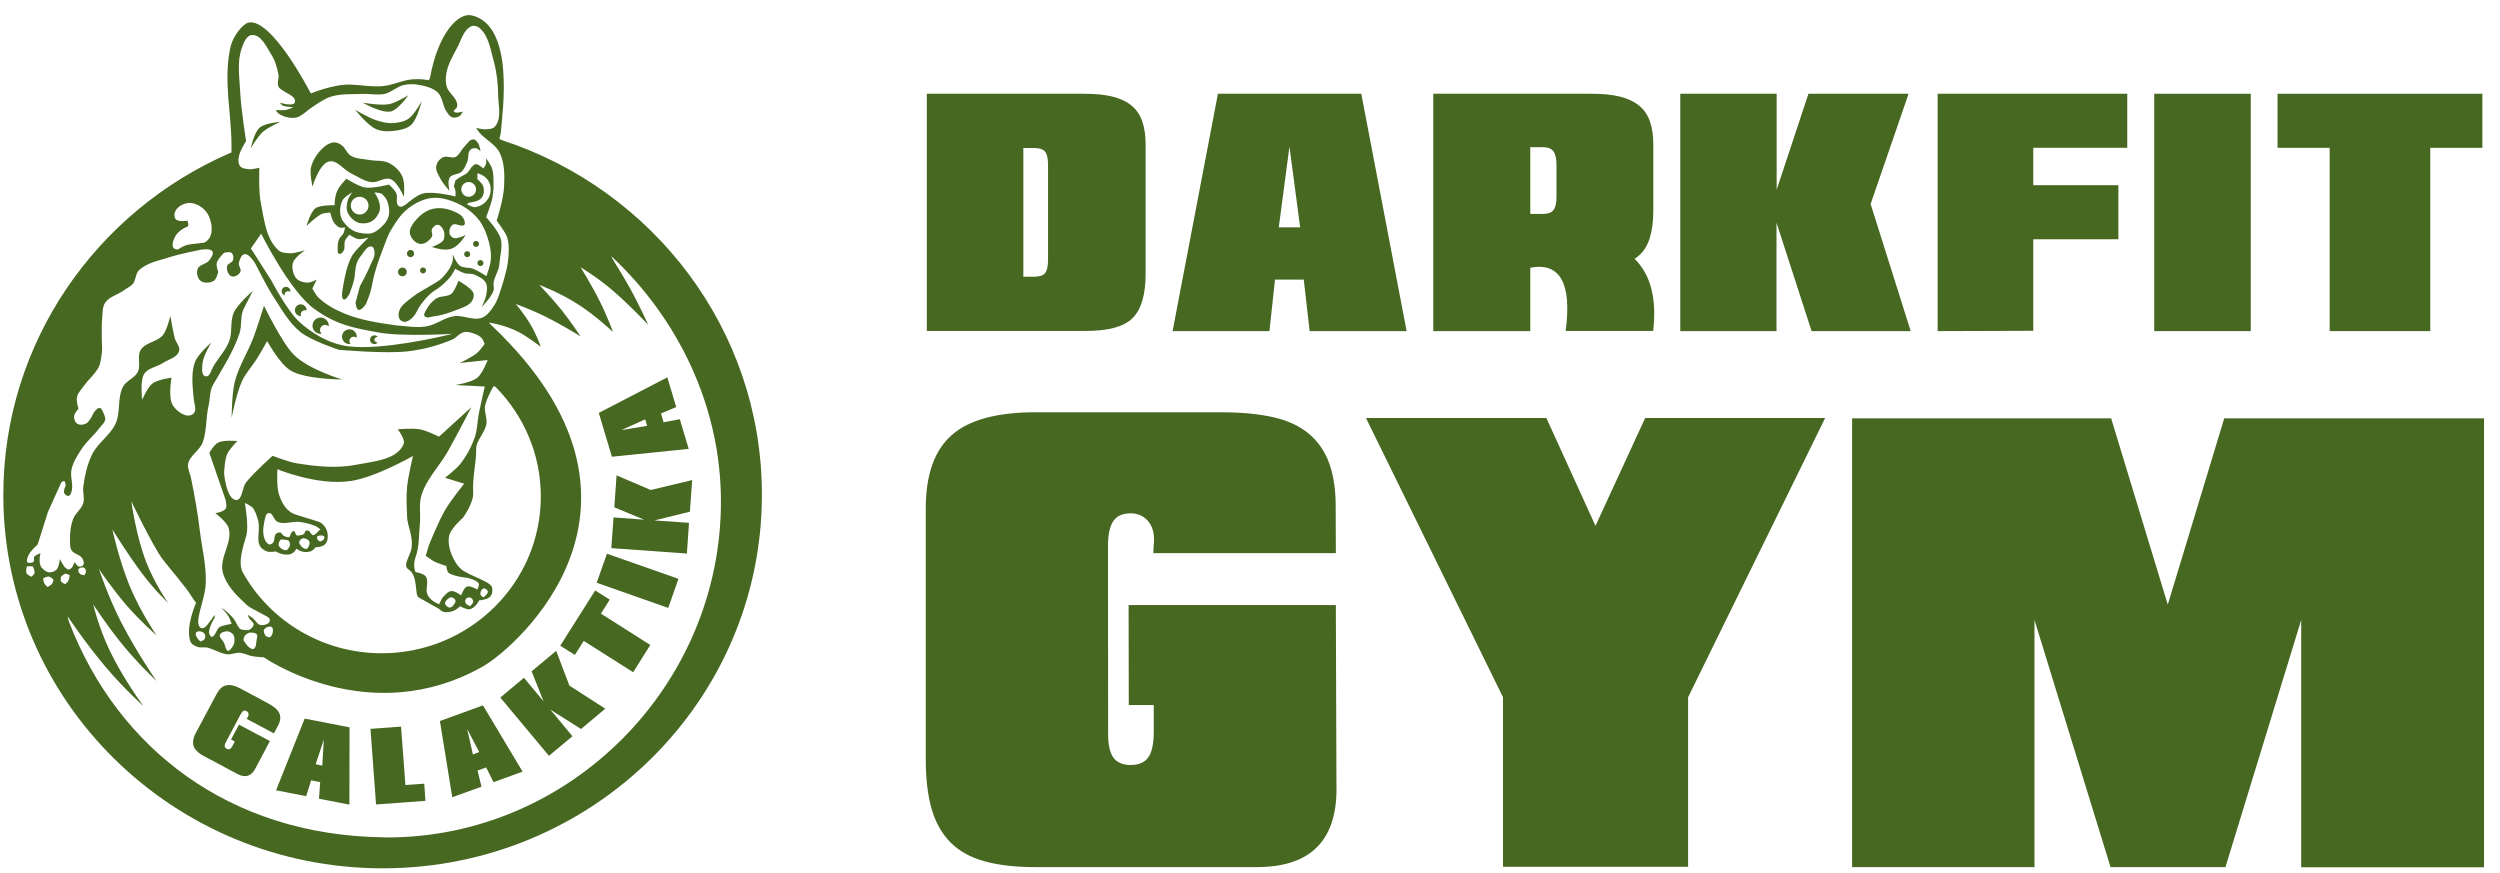 <svg width="166" height="58" viewBox="0 0 166 58" fill="none" xmlns="http://www.w3.org/2000/svg">
<path d="M76.61 46.816H74.95L74.94 40.176H88.7L88.74 52.066C88.85 55.736 87.09 57.576 83.45 57.576H75.19H68.73C67.41 57.576 66.29 57.446 65.36 57.186C64.43 56.926 63.69 56.516 63.11 55.936C62.54 55.356 62.12 54.616 61.86 53.716C61.6 52.806 61.47 51.706 61.47 50.416V33.716C61.48 31.486 62.06 29.876 63.21 28.876C64.36 27.876 66.2 27.376 68.72 27.376H81.14C82.5 27.376 83.65 27.496 84.61 27.716C85.57 27.946 86.35 28.316 86.95 28.836C87.55 29.356 88 30.016 88.28 30.816C88.56 31.626 88.7 32.596 88.69 33.716L88.7 36.726H76.58L76.6 36.256C76.6 36.206 76.61 36.136 76.62 36.056C76.63 35.966 76.63 35.906 76.63 35.856C76.63 35.316 76.49 34.886 76.2 34.566C75.91 34.246 75.54 34.086 75.07 34.086C74.54 34.086 74.16 34.256 73.92 34.606C73.69 34.946 73.57 35.496 73.57 36.256L73.58 48.656C73.57 49.416 73.69 49.956 73.92 50.296C74.16 50.626 74.54 50.796 75.07 50.796C75.61 50.796 76 50.626 76.24 50.296C76.48 49.966 76.6 49.416 76.61 48.656V46.816Z" fill="#476821"/>
<path d="M99.8 57.556V46.296L90.7 27.756H102.68L105.94 34.916L109.24 27.756H121.19L112.09 46.296V57.556H99.8Z" fill="#476821"/>
<path d="M140.14 57.576L135.09 41.166V57.576H122.979V27.776H140.18L143.94 40.146L147.69 27.776H164.94V57.586H152.799V41.166L147.77 57.576H140.14Z" fill="#476821"/>
<path d="M61.54 21.986V6.226H72.01C72.74 6.226 73.36 6.286 73.88 6.416C74.39 6.546 74.82 6.746 75.14 7.016C75.47 7.286 75.7 7.636 75.85 8.076C76 8.506 76.07 9.026 76.07 9.616V18.176C76.07 19.586 75.77 20.576 75.18 21.146C74.89 21.426 74.48 21.636 73.95 21.776C73.42 21.916 72.77 21.976 72.01 21.976H61.54V21.986ZM67.95 18.376H68.66C69.02 18.376 69.26 18.296 69.39 18.136C69.52 17.976 69.59 17.676 69.59 17.256V10.946C69.59 10.516 69.52 10.226 69.39 10.066C69.26 9.906 69.02 9.826 68.66 9.826H67.95V18.376Z" fill="#476821"/>
<path d="M77.86 21.986L80.87 6.226H90.39L93.4 21.986H86.96L86.57 18.566H84.66L84.29 21.986H77.86ZM84.91 15.096H86.33L85.62 9.736L84.91 15.096Z" fill="#476821"/>
<path d="M101.61 17.776V21.986H95.17V6.226H105.69C106.43 6.226 107.05 6.286 107.57 6.416C108.09 6.546 108.51 6.746 108.84 7.016C109.17 7.286 109.41 7.636 109.56 8.076C109.71 8.506 109.78 9.026 109.78 9.616V13.966C109.78 15.386 109.48 16.386 108.86 16.936C108.77 17.026 108.66 17.106 108.54 17.186C109.61 18.246 110.02 19.836 109.77 21.976H103.96C104.38 18.806 103.59 17.406 101.61 17.776ZM102.48 9.776H101.61V14.206H102.45C102.77 14.206 103 14.126 103.14 13.956C103.28 13.786 103.35 13.496 103.35 13.086V10.926C103.35 10.516 103.28 10.216 103.14 10.046C103.01 9.866 102.79 9.776 102.48 9.776Z" fill="#476821"/>
<path d="M111.57 21.986V6.226H117.97V12.596L120.08 6.226H126.73L124.21 13.546L126.87 21.986H120.29L117.96 14.786V21.986H111.57Z" fill="#476821"/>
<path d="M128.66 21.986V6.226H141.25V9.816H135.01V12.296H140.66V15.886H135.01V21.966L128.66 21.986Z" fill="#476821"/>
<path d="M143.04 21.986V6.226H149.45V21.986H143.04Z" fill="#476821"/>
<path d="M154.69 21.986V9.816H151.23V6.226H164.83V9.816H161.37V21.986H154.69Z" fill="#476821"/>
<path d="M25.41 57.656C11.5 57.656 0.22 46.556 0.22 32.866C0.22 22.736 6.4 14.026 15.24 10.176C15.27 10.166 15.37 10.126 15.37 10.126C15.37 10.126 15.37 9.736 15.37 9.536C15.35 7.446 14.85 5.446 15.27 3.276C15.46 2.286 16.19 1.596 16.44 1.516C17.99 1.036 20.64 6.206 20.64 6.206C20.64 6.206 22.14 5.576 23.28 5.616C24.05 5.646 24.72 5.786 25.43 5.716C25.96 5.666 26.46 5.446 26.99 5.326C27.73 5.166 28.47 5.326 28.47 5.326C28.47 5.326 28.54 5.226 28.56 5.126C29.11 2.146 30.45 0.836 31.3 1.016C34.23 1.666 33.35 7.556 33.26 8.736C33.25 8.906 33.16 9.226 33.16 9.226C33.16 9.226 33.31 9.306 33.36 9.316C43.37 12.596 50.59 21.886 50.59 32.836C50.6 46.556 39.32 57.656 25.41 57.656ZM25.67 55.606C37.85 55.626 47.87 45.526 47.87 33.306C47.87 26.906 44.98 21.136 40.65 17.066C40.41 16.846 41.13 17.876 41.77 19.026C42.44 20.226 43.04 21.566 43.04 21.566C43.04 21.566 41.84 20.276 40.6 19.216C39.62 18.386 38.55 17.746 38.55 17.746C38.55 17.746 39.26 18.876 39.82 19.996C40.34 21.026 40.7 22.046 40.7 22.046C40.7 22.046 39.62 20.996 38.35 20.186C37.18 19.436 35.81 18.916 35.81 18.916C35.81 18.916 36.59 19.726 37.28 20.576C37.96 21.436 38.55 22.336 38.55 22.336C38.55 22.336 37.42 21.626 36.3 21.066C35.27 20.546 34.25 20.186 34.25 20.186C34.25 20.186 34.81 20.846 35.23 21.556C35.65 22.266 35.91 23.026 35.91 23.026C35.91 23.026 34.97 22.316 34.44 22.046C33.45 21.536 32.47 21.426 32.47 21.426C32.47 21.426 32.6 21.576 32.68 21.646C45.23 33.556 34.21 43.026 32.09 44.236C24.54 48.546 17.52 43.646 17.52 43.646C17.52 43.646 16.94 43.626 16.64 43.546C16.41 43.486 16.17 43.366 15.96 43.346C15.64 43.316 15.37 43.476 15.08 43.446C14.65 43.396 14.24 43.136 13.84 43.016C13.61 42.946 13.33 43.036 13.12 42.956C12.93 42.886 12.71 42.786 12.63 42.566C12.31 41.596 13.02 40.026 13.02 40.026C13.02 40.026 12.85 39.816 12.77 39.676C12.35 38.966 11.21 37.686 10.77 37.096C10.13 36.226 8.72 33.286 8.72 33.286C8.72 33.286 9.02 35.536 9.7 37.296C10.28 38.796 11.17 40.036 11.17 40.036C11.17 40.036 10.31 39.236 9.51 38.176C8.48 36.826 7.46 35.146 7.46 35.146C7.46 35.146 7.89 37.166 8.63 38.956C9.35 40.676 10.39 42.186 10.39 42.186C10.39 42.186 9.37 41.306 8.43 40.226C7.46 39.106 6.57 37.786 6.57 37.786C6.57 37.786 7.17 39.606 8.04 41.306C9.06 43.296 10.39 45.216 10.39 45.216C10.39 45.216 9.05 43.966 7.95 42.576C7.01 41.396 6.19 40.136 6.19 40.136C6.19 40.136 6.53 41.606 7.27 43.166C8.14 45.006 9.52 46.886 9.52 46.886C9.52 46.886 8.18 45.676 6.98 44.246C5.67 42.696 4.49 40.926 4.49 40.926C4.49 40.926 4.52 41.136 4.6 41.336C7.82 49.676 15.21 55.446 25.4 55.596C25.48 55.606 25.58 55.606 25.67 55.606ZM25.35 43.376C31.18 43.376 35.91 38.716 35.91 32.966C35.91 30.146 34.77 27.596 32.93 25.716C32.88 25.666 32.78 25.636 32.78 25.636C32.78 25.636 32.42 26.206 32.23 26.846C32.1 27.256 32.36 27.696 32.3 28.126C32.21 28.746 31.61 29.256 31.62 29.786C31.63 30.776 31.36 31.646 31.42 32.716C31.46 33.396 30.74 34.376 30.74 34.376C30.74 34.376 30.02 35.016 29.86 35.456C29.75 35.766 29.78 36.116 29.86 36.436C29.99 36.926 30.27 37.496 30.64 37.806C31.18 38.256 32.7 38.626 32.69 39.076C32.69 39.236 32.73 39.466 32.49 39.666C32.28 39.836 31.81 39.866 31.81 39.866C31.81 39.866 31.55 40.436 31.13 40.456C30.96 40.466 30.54 40.256 30.54 40.256C30.54 40.256 30.27 40.596 29.76 40.646C29.3 40.686 29.28 40.486 29.05 40.366C28.65 40.166 28.25 39.906 27.8 39.666C27.51 39.516 27.79 38.216 27.12 37.806C26.71 37.556 27.24 36.886 27.32 36.436C27.46 35.586 27.04 34.936 27.03 34.286C27.01 33.566 26.96 33.046 27.03 32.326C27.1 31.636 27.42 30.276 27.42 30.276C27.42 30.276 24.96 31.686 23.31 31.936C21.09 32.276 18.42 31.156 18.42 31.156C18.42 31.156 18.35 32.326 18.52 32.816C18.71 33.386 19 33.986 19.69 34.186C20.5 34.426 21.25 34.676 21.25 34.676C21.25 34.676 21.89 35.016 21.74 35.846C21.71 35.986 21.62 36.156 21.45 36.236C21.24 36.336 20.96 36.336 20.96 36.336C20.96 36.336 20.78 36.586 20.57 36.626C20.02 36.756 19.69 36.426 19.69 36.426C19.69 36.426 19.53 36.766 19.2 36.816C18.71 36.886 18.32 36.616 18.32 36.616C18.32 36.616 17.92 36.686 17.73 36.616C16.77 36.256 17.35 35.366 17.14 34.566C17.06 34.256 16.92 33.846 16.75 33.686C16.6 33.546 16.26 33.396 16.26 33.396C16.26 33.396 16.53 34.916 16.36 35.546C16.17 36.216 15.76 37.366 16.13 38.026C17.93 41.226 21.39 43.376 25.35 43.376ZM15.14 43.216C15.25 43.226 15.4 43.006 15.47 42.896C15.54 42.786 15.57 42.636 15.57 42.506C15.57 42.376 15.56 42.216 15.47 42.116C15.38 42.006 15.22 41.916 15.08 41.916C14.89 41.926 14.59 42.016 14.59 42.206C14.59 42.366 14.81 42.536 14.88 42.696C14.96 42.866 14.97 43.076 15.08 43.186C15.1 43.206 15.12 43.206 15.14 43.216ZM16.79 43.096C16.81 43.096 16.83 43.096 16.84 43.086C17.02 42.996 17 42.706 17.04 42.496C17.06 42.366 17.12 42.206 17.04 42.106C16.93 41.976 16.55 42.006 16.55 42.006C16.55 42.006 16.33 42.106 16.26 42.206C16.2 42.286 16.16 42.496 16.16 42.496C16.16 42.496 16.38 42.866 16.55 42.986C16.62 43.036 16.71 43.106 16.79 43.096ZM13.32 42.596C13.32 42.596 13.57 42.506 13.61 42.396C13.66 42.266 13.62 42.086 13.51 42.006C13.38 41.906 13.12 41.876 13.02 42.006C12.94 42.116 13.05 42.276 13.12 42.396C13.17 42.486 13.32 42.596 13.32 42.596ZM17.88 42.316C17.89 42.316 17.91 42.316 17.92 42.306C18.05 42.246 18.11 42.056 18.12 41.916C18.13 41.816 18.12 41.666 18.02 41.626C17.86 41.556 17.61 41.666 17.53 41.826C17.47 41.946 17.63 42.216 17.63 42.216C17.63 42.216 17.78 42.316 17.88 42.316ZM14.07 42.286C14.29 42.276 14.38 41.736 14.6 41.626C14.84 41.506 15.38 41.426 15.38 41.426C15.38 41.426 15.27 41.086 15.18 40.936C15.05 40.716 14.69 40.346 14.69 40.346C14.69 40.346 15.07 40.576 15.47 41.026C15.7 41.296 15.82 41.776 16.06 41.806C16.2 41.826 16.45 41.886 16.58 41.806C16.7 41.736 16.8 41.626 16.84 41.506C16.89 41.356 16.63 41.186 16.54 41.056C16.51 41.006 16.45 40.816 16.45 40.816C16.45 40.816 16.69 40.986 16.74 41.016C16.93 41.126 17.07 41.486 17.33 41.506C17.55 41.526 17.9 41.426 17.92 41.216C17.94 40.966 17.63 40.906 17.33 40.726C16.87 40.456 16.63 40.396 16.35 40.136C15.7 39.536 15 38.846 14.79 37.986C14.55 37.026 15.47 35.996 15.18 35.056C15.05 34.636 14.3 34.076 14.3 34.076C14.3 34.076 14.85 33.986 14.98 33.786C15.09 33.626 14.98 33.196 14.98 33.196L13.9 30.066C13.9 30.066 14.22 29.516 14.49 29.386C14.87 29.196 15.76 29.286 15.76 29.286C15.76 29.286 15.22 29.826 15.08 30.166C14.91 30.556 14.88 31.436 14.88 31.436C14.88 31.436 15.02 33.126 15.66 33.196C16.1 33.246 16.07 32.366 16.34 32.026C16.86 31.376 18.1 30.266 18.1 30.266C18.1 30.266 19.13 30.666 19.66 30.756C20.98 30.976 22.36 31.116 23.67 30.856C24.79 30.636 26.37 30.536 26.8 29.486C26.93 29.166 26.41 28.506 26.41 28.506C26.41 28.506 27.4 28.416 27.88 28.506C28.33 28.586 29.15 28.996 29.15 28.996L31.3 27.036C31.3 27.036 30.28 29.006 29.74 29.966C29.18 30.956 28.31 31.806 27.98 32.896C27.8 33.486 27.94 34.136 27.88 34.756C27.81 35.506 27.85 36.296 27.59 37.006C27.39 37.566 27.59 37.986 27.59 37.986C27.59 37.986 28.13 38.076 28.27 38.276C28.5 38.596 28.23 39.086 28.37 39.446C28.43 39.596 28.54 39.726 28.66 39.836C28.8 39.966 29.15 40.126 29.15 40.126L29.35 39.736C29.35 39.736 29.68 39.286 29.94 39.246C30.19 39.206 30.62 39.536 30.62 39.536C30.62 39.536 30.79 39.026 31.01 38.946C31.23 38.866 31.69 39.146 31.69 39.146C31.69 39.146 31.84 38.876 31.79 38.756C31.67 38.496 31.01 38.366 31.01 38.366C31.01 38.366 30.29 38.306 29.84 38.076C29.66 37.986 29.64 37.586 29.64 37.586C29.64 37.586 29.11 37.416 28.86 37.296C28.65 37.186 28.27 36.906 28.27 36.906L28.47 36.226C28.47 36.226 29.11 34.626 29.55 33.876C29.91 33.246 30.82 32.116 30.82 32.116L29.55 31.726C29.55 31.726 30.25 31.186 30.53 30.846C30.95 30.326 31.28 29.716 31.51 29.086C31.7 28.556 31.69 27.976 31.8 27.426C31.92 26.836 32.19 25.666 32.19 25.666L30.23 25.566C30.23 25.566 31.3 25.406 31.7 25.076C32.05 24.786 32.38 23.906 32.38 23.906L30.52 24.106C30.52 24.106 31.35 23.716 31.69 23.426C31.88 23.266 32.18 22.836 32.18 22.836C32.18 22.836 32.08 22.556 31.98 22.446C31.85 22.306 31.67 22.216 31.49 22.156C31.27 22.076 31.03 22.006 30.81 22.056C30.51 22.116 30.31 22.426 30.03 22.546C29.1 22.946 28.1 23.206 27.1 23.326C25.58 23.506 22.5 23.226 22.5 23.226C22.5 23.226 20.69 22.636 19.96 22.056C19.16 21.416 18.66 20.466 18.1 19.616C17.66 18.926 16.93 17.466 16.93 17.466C16.93 17.466 16.54 16.836 16.25 16.876C16.02 16.906 15.91 17.236 15.86 17.466C15.82 17.656 16.05 17.876 15.96 18.056C15.86 18.246 15.58 18.426 15.37 18.346C15.14 18.256 15.03 17.906 15.08 17.666C15.11 17.486 15.42 17.456 15.47 17.276C15.52 17.116 15.5 16.896 15.37 16.786C15.24 16.686 14.88 16.786 14.88 16.786C14.88 16.786 14.45 17.196 14.39 17.466C14.35 17.656 14.49 18.056 14.49 18.056C14.49 18.056 14.38 18.526 14.2 18.646C13.95 18.796 13.55 18.826 13.32 18.646C13.11 18.476 13.03 18.116 13.12 17.866C13.23 17.556 13.71 17.546 13.9 17.276C14.02 17.106 14.21 16.866 14.1 16.686C13.96 16.466 13.32 16.586 13.32 16.586C13.32 16.586 11.93 16.856 11.27 17.076C10.56 17.306 9.75 17.436 9.22 17.956C8.99 18.186 9.03 18.586 8.83 18.836C8.65 19.056 8.39 19.146 8.15 19.326C7.78 19.586 7.23 19.716 6.98 20.106C6.78 20.406 6.82 20.816 6.78 21.186C6.72 21.866 6.78 23.236 6.78 23.236C6.78 23.236 6.73 23.976 6.58 24.316C6.36 24.806 5.91 25.146 5.6 25.586C5.42 25.836 5.18 26.066 5.11 26.366C5.05 26.626 5.21 27.146 5.21 27.146C5.21 27.146 4.93 27.446 4.92 27.636C4.91 27.806 4.97 28.026 5.12 28.126C5.28 28.236 5.53 28.216 5.71 28.126C5.96 27.996 6.2 27.446 6.2 27.446C6.2 27.446 6.58 26.796 6.79 27.246C6.86 27.406 7 27.656 6.99 27.836C6.97 28.066 6.74 28.236 6.6 28.426C6.24 28.906 5.76 29.296 5.43 29.796C5.15 30.226 4.86 30.666 4.75 31.166C4.64 31.646 4.89 32.166 4.75 32.636C4.72 32.746 4.67 32.906 4.55 32.926C4.43 32.946 4.3 32.836 4.26 32.726C4.2 32.576 4.36 32.236 4.36 32.236C4.36 32.236 4.36 31.986 4.26 31.946C4.19 31.916 4.06 32.046 4.06 32.046L3.18 34.006L2.5 36.156C2.5 36.156 2.05 36.546 1.91 36.836C1.85 36.956 1.73 37.216 1.81 37.326C1.87 37.406 2.12 37.376 2.2 37.326C2.32 37.246 2.19 37.036 2.3 36.936C2.4 36.836 2.69 36.736 2.69 36.736C2.69 36.736 2.5 37.426 2.79 37.716C2.92 37.856 3.09 37.996 3.28 38.006C3.45 38.016 3.65 37.936 3.77 37.806C3.93 37.626 3.97 37.126 3.97 37.126L4.26 37.616C4.26 37.616 4.44 37.806 4.55 37.816C4.62 37.816 4.69 37.766 4.75 37.716C4.85 37.616 4.95 37.326 4.95 37.326C4.95 37.326 5.11 37.586 5.24 37.616C5.34 37.636 5.48 37.606 5.53 37.516C5.61 37.376 5.53 37.156 5.43 37.026C5.25 36.796 4.9 36.786 4.75 36.536C4.63 36.346 4.66 36.146 4.65 35.946C4.63 35.456 4.68 34.936 4.85 34.476C5 34.056 5.42 33.806 5.53 33.396C5.63 33.056 5.48 32.676 5.53 32.316C5.63 31.576 5.79 30.836 6.12 30.166C6.5 29.396 7.33 28.896 7.68 28.116C8.02 27.356 7.78 26.406 8.17 25.676C8.39 25.266 8.94 25.116 9.15 24.696C9.37 24.256 9.08 23.646 9.35 23.226C9.66 22.726 10.45 22.706 10.82 22.246C11.1 21.896 11.31 20.976 11.31 20.976C11.31 20.976 11.48 21.956 11.6 22.446C11.68 22.746 11.99 23.036 11.89 23.326C11.75 23.746 11.18 23.866 10.81 24.106C10.38 24.386 9.77 24.436 9.54 24.886C9.3 25.356 9.44 26.546 9.44 26.546C9.44 26.546 9.79 25.726 10.12 25.466C10.47 25.196 11.39 25.076 11.39 25.076C11.39 25.076 11.14 26.416 11.49 26.936C11.75 27.326 12.36 27.766 12.76 27.526C13.13 27.306 12.9 26.906 12.86 26.446C12.78 25.666 12.68 24.686 12.96 24.006C13.17 23.486 14.04 22.736 14.04 22.736C14.04 22.736 13.5 23.606 13.45 24.106C13.42 24.406 13.35 24.926 13.65 24.986C13.96 25.046 14 24.566 14.24 24.206C14.7 23.506 15 23.216 15.22 22.646C15.44 22.056 15.27 21.366 15.51 20.786C15.74 20.226 16.78 19.316 16.78 19.316C16.78 19.316 16.4 20.096 16.19 20.486C15.93 20.976 16.08 21.616 15.9 22.146C15.49 23.366 14.83 24.366 14.14 25.566C13.92 25.946 13.95 26.506 13.85 26.936C13.66 27.736 13.74 28.606 13.46 29.376C13.26 29.916 12.56 30.276 12.48 30.846C12.45 31.086 12.63 31.496 12.68 31.726C12.93 32.946 13.12 34.006 13.27 35.246C13.41 36.416 13.72 37.586 13.66 38.766C13.62 39.566 13.28 40.326 13.17 41.116C13.14 41.346 13.17 41.646 13.37 41.706C13.63 41.786 13.85 41.356 14.05 41.116C14.12 41.036 14.25 40.826 14.25 40.826L14.26 41.006C14.26 41.006 13.67 41.936 13.96 42.196C13.97 42.256 14.02 42.286 14.07 42.286ZM29.87 40.346C29.98 40.346 30.07 40.236 30.14 40.146C30.2 40.066 30.27 39.946 30.24 39.856C30.2 39.746 30.06 39.666 29.95 39.656C29.88 39.656 29.75 39.756 29.75 39.756C29.75 39.756 29.54 39.936 29.55 40.046C29.56 40.186 29.71 40.326 29.84 40.336C29.86 40.346 29.86 40.346 29.87 40.346ZM31.22 40.256C31.22 40.256 31.41 40.056 31.42 39.966C31.43 39.846 31.34 39.706 31.22 39.676C31.12 39.646 30.99 39.686 30.93 39.776C30.87 39.856 30.88 39.986 30.93 40.066C30.98 40.156 31.22 40.256 31.22 40.256ZM32.1 39.666C32.1 39.666 32.42 39.436 32.39 39.276C32.37 39.156 32.21 39.046 32.1 39.076C31.96 39.116 31.88 39.326 31.9 39.466C31.92 39.556 32.1 39.666 32.1 39.666ZM3.16 38.976C3.16 38.976 3.38 38.856 3.45 38.776C3.52 38.706 3.55 38.486 3.55 38.486C3.55 38.486 3.37 38.306 3.26 38.286C3.13 38.266 2.87 38.386 2.87 38.386C2.87 38.386 2.88 38.676 2.97 38.776C3.01 38.846 3.16 38.976 3.16 38.976ZM4.33 38.786C4.33 38.786 4.48 38.666 4.53 38.586C4.6 38.466 4.63 38.196 4.63 38.196C4.63 38.196 4.44 38.086 4.34 38.096C4.22 38.116 4.05 38.296 4.05 38.296C4.05 38.296 4 38.506 4.05 38.586C4.09 38.696 4.33 38.786 4.33 38.786ZM2.08 38.296C2.08 38.296 2.24 38.166 2.28 38.096C2.35 37.946 2.18 37.606 2.18 37.606C2.18 37.606 2.05 37.606 1.98 37.606C1.92 37.606 1.78 37.606 1.78 37.606C1.78 37.606 1.68 37.966 1.78 38.096C1.85 38.186 2.08 38.296 2.08 38.296ZM5.6 38.196C5.6 38.196 5.69 38.076 5.7 37.996C5.71 37.896 5.69 37.756 5.6 37.706C5.48 37.646 5.27 37.686 5.21 37.806C5.16 37.896 5.23 38.026 5.31 38.096C5.38 38.176 5.6 38.196 5.6 38.196ZM18.98 36.536C18.99 36.536 18.99 36.536 19 36.536C19.07 36.536 19.16 36.406 19.2 36.336C19.27 36.226 19.27 36.056 19.2 35.946C19.12 35.826 18.91 35.846 18.91 35.846C18.91 35.846 18.66 35.786 18.62 35.846C18.54 35.946 18.46 36.116 18.52 36.236C18.58 36.396 18.81 36.536 18.98 36.536ZM20.32 36.446C20.33 36.446 20.35 36.446 20.36 36.446C20.47 36.416 20.55 36.176 20.56 36.056C20.56 35.986 20.52 35.906 20.46 35.856C20.36 35.776 20.19 35.706 20.07 35.756C19.96 35.796 19.85 35.936 19.87 36.046C19.91 36.216 20.13 36.436 20.3 36.446C20.32 36.446 20.32 36.446 20.32 36.446ZM17.88 36.156C17.97 36.156 18.06 36.106 18.12 36.046C18.27 35.896 18.17 35.606 18.32 35.456C18.39 35.386 18.51 35.336 18.61 35.356C18.7 35.376 18.73 35.506 18.81 35.556C18.93 35.626 19.08 35.706 19.2 35.656C19.27 35.626 19.3 35.456 19.3 35.456C19.3 35.456 19.4 35.256 19.5 35.256C19.62 35.266 19.59 35.496 19.7 35.546C19.76 35.576 19.83 35.556 19.9 35.546C20 35.526 20.12 35.516 20.19 35.446C20.25 35.396 20.23 35.286 20.29 35.246C20.35 35.216 20.43 35.226 20.49 35.246C20.62 35.296 20.65 35.516 20.78 35.536C20.85 35.546 20.98 35.436 20.98 35.436L21.27 35.146C21.27 35.146 21.08 34.996 20.98 34.946C20.64 34.796 20.27 34.706 19.9 34.656C19.42 34.596 18.88 34.846 18.43 34.656C18.17 34.546 18.12 34.026 17.84 34.066C17.62 34.106 17.6 34.436 17.55 34.656C17.47 35.006 17.44 35.396 17.55 35.736C17.6 35.886 17.69 36.076 17.84 36.126C17.84 36.146 17.86 36.156 17.88 36.156ZM21.26 35.946C21.4 35.946 21.57 35.786 21.54 35.656C21.52 35.556 21.35 35.546 21.25 35.556C21.18 35.566 21.07 35.586 21.05 35.656C21.02 35.766 21.13 35.936 21.25 35.946C21.25 35.946 21.25 35.946 21.26 35.946ZM15.38 27.736C15.38 27.736 15.39 26.156 15.58 25.386C15.84 24.326 16.47 23.376 16.85 22.356C17.1 21.676 17.53 20.306 17.53 20.306C17.53 20.306 18.72 22.756 19.49 23.536C20.47 24.536 22.72 25.196 22.72 25.196C22.72 25.196 20.29 25.196 19.3 24.606C18.58 24.186 17.74 22.646 17.74 22.646C17.74 22.646 17.3 23.436 17.06 23.816C16.75 24.316 16.33 24.746 16.08 25.286C15.71 26.056 15.38 27.736 15.38 27.736ZM24.08 23.046C26.59 23.046 30.05 22.166 30.05 22.166C30.05 22.166 26.7 22.376 25.06 22.066C23.6 21.786 22.4 21.626 20.86 20.506C19.22 19.306 17.34 15.516 17.34 15.516L16.66 16.496L18.03 18.646C18.03 18.646 19.07 20.646 19.89 21.386C20.71 22.126 21.74 22.736 22.82 22.946C23.18 23.016 23.61 23.046 24.08 23.046ZM23.2 22.846C22.93 22.846 22.71 22.626 22.71 22.356C22.71 22.086 22.93 21.866 23.2 21.866C23.47 21.866 23.69 22.086 23.69 22.356C23.69 22.376 23.69 22.406 23.68 22.426C23.63 22.386 23.56 22.356 23.49 22.356C23.33 22.356 23.2 22.486 23.2 22.646C23.2 22.716 23.23 22.786 23.27 22.836C23.25 22.846 23.22 22.846 23.2 22.846ZM24.86 22.846C24.7 22.846 24.57 22.716 24.57 22.556C24.57 22.396 24.7 22.266 24.86 22.266C24.95 22.266 25.03 22.306 25.08 22.366C24.96 22.376 24.86 22.456 24.86 22.556C24.86 22.656 24.96 22.736 25.08 22.746C25.03 22.806 24.95 22.846 24.86 22.846ZM21.29 22.166C20.99 22.166 20.75 21.926 20.75 21.626C20.75 21.326 20.99 21.086 21.29 21.086C21.59 21.086 21.83 21.326 21.83 21.626C21.83 21.646 21.83 21.656 21.83 21.676C21.77 21.616 21.68 21.576 21.59 21.576C21.4 21.576 21.25 21.726 21.25 21.916C21.25 22.006 21.29 22.096 21.35 22.156C21.33 22.166 21.31 22.166 21.29 22.166ZM27.74 21.716C27.92 21.716 28.11 21.706 28.29 21.676C28.94 21.576 29.5 21.086 30.15 20.996C30.76 20.906 31.43 21.316 32.01 21.096C32.35 20.966 32.59 20.616 32.79 20.316C33.03 19.966 33.15 19.546 33.28 19.146C33.51 18.416 33.74 17.666 33.77 16.896C33.79 16.436 33.8 15.936 33.57 15.526C33.43 15.266 32.98 14.646 32.98 14.646C32.98 14.646 33.43 13.266 33.47 12.396C33.51 11.636 33.51 10.826 33.18 10.146C32.9 9.566 32.22 9.276 31.81 8.776C31.74 8.686 31.61 8.486 31.61 8.486C31.61 8.486 32 8.596 32.2 8.586C32.44 8.576 32.73 8.576 32.88 8.386C33.32 7.856 33.09 7.016 33.08 6.336C33.07 5.576 32.99 4.816 32.79 4.086C32.57 3.296 32.45 2.346 31.81 1.836C31.68 1.736 31.47 1.676 31.32 1.736C30.78 1.956 30.62 2.686 30.34 3.206C30.07 3.706 29.77 4.216 29.66 4.766C29.59 5.086 29.57 5.426 29.66 5.746C29.78 6.156 30.23 6.416 30.34 6.826C30.37 6.916 30.37 7.026 30.34 7.116C30.31 7.216 30.08 7.326 30.14 7.406C30.25 7.566 30.73 7.406 30.73 7.406C30.73 7.406 30.63 7.636 30.53 7.696C30.39 7.786 30.2 7.846 30.04 7.796C29.86 7.746 29.75 7.556 29.65 7.406C29.38 7.026 29.4 6.456 29.06 6.136C28.75 5.846 28.3 5.726 27.89 5.646C27.54 5.576 27.16 5.566 26.81 5.646C26.35 5.746 25.99 6.136 25.54 6.236C25.06 6.336 24.56 6.216 24.07 6.236C23.35 6.266 22.6 6.206 21.92 6.436C21.38 6.616 20.45 7.316 20.45 7.316C20.45 7.316 19.97 7.746 19.67 7.806C19.31 7.876 18.92 7.776 18.59 7.606C18.47 7.546 18.3 7.316 18.3 7.316C18.3 7.316 18.56 7.306 18.69 7.316C19.06 7.356 19.47 7.116 19.47 7.116C19.47 7.116 18.97 7.096 18.79 7.016C18.68 6.976 18.59 6.816 18.59 6.816C18.59 6.816 18.85 6.896 18.98 6.916C19.14 6.936 19.51 6.976 19.57 6.816C19.7 6.446 19.17 6.266 18.98 6.136C18.81 6.016 18.58 5.936 18.49 5.746C18.38 5.516 18.53 5.216 18.49 4.966C18.41 4.486 18.26 4.006 18 3.596C17.68 3.086 17.33 2.286 16.73 2.326C16.36 2.346 16.17 2.856 16.05 3.206C15.72 4.126 15.91 5.166 15.95 6.136C16 7.216 16.34 9.366 16.34 9.366C16.34 9.366 15.9 10.056 15.85 10.446C15.82 10.646 15.82 10.886 15.95 11.036C16.08 11.196 16.33 11.216 16.54 11.236C16.77 11.256 17.22 11.136 17.22 11.136C17.22 11.136 17.16 12.716 17.32 13.486C17.54 14.576 17.66 15.876 18.49 16.616C18.69 16.796 19 16.806 19.27 16.816C19.6 16.826 20.25 16.616 20.25 16.616C20.25 16.616 19.61 17.056 19.47 17.396C19.38 17.606 19.41 17.856 19.47 18.076C19.52 18.256 19.61 18.446 19.76 18.566C19.95 18.706 20.21 18.766 20.44 18.766C20.65 18.766 21.03 18.566 21.03 18.566L20.74 19.156C20.74 19.156 20.96 19.576 21.13 19.746C21.63 20.226 22.25 20.566 22.89 20.826C23.97 21.266 25.15 21.446 26.31 21.606C26.79 21.636 27.27 21.716 27.74 21.716ZM26.89 21.376C26.75 21.376 26.6 21.296 26.53 21.176C26.43 21.006 26.46 20.766 26.53 20.586C26.69 20.206 27.09 19.966 27.41 19.706C27.74 19.436 28.13 19.256 28.49 19.026C28.79 18.836 29.12 18.696 29.37 18.436C29.67 18.136 29.94 17.766 30.05 17.356C30.1 17.196 30.05 16.866 30.05 16.866C30.05 16.866 30.29 17.466 30.54 17.646C30.79 17.816 31.14 17.736 31.42 17.846C31.73 17.966 32.3 18.336 32.3 18.336C32.3 18.336 32.56 17.626 32.59 17.256C32.62 16.896 32.58 16.526 32.49 16.176C32.35 15.626 32.15 15.066 31.81 14.616C31.45 14.156 30.97 13.786 30.44 13.536C29.9 13.276 29.28 13.086 28.68 13.146C28.11 13.206 27.57 13.486 27.12 13.826C26.62 14.206 26.27 14.756 25.95 15.296C25.78 15.566 25.68 15.876 25.56 16.176C25.31 16.816 25.07 17.466 24.88 18.136C24.76 18.556 24.71 18.986 24.59 19.406C24.51 19.676 24.3 20.186 24.3 20.186C24.3 20.186 24.01 20.626 23.81 20.576C23.64 20.536 23.61 20.086 23.61 20.086L23.9 19.006C23.9 19.006 24.39 18.106 24.58 17.636C24.7 17.346 24.9 17.066 24.87 16.756C24.86 16.606 24.82 16.396 24.67 16.366C24.38 16.306 24.18 16.726 23.99 16.956C23.87 17.106 23.76 17.266 23.7 17.446C23.56 17.816 23.6 18.236 23.5 18.616C23.43 18.916 23.21 19.496 23.21 19.496C23.21 19.496 23 19.936 22.82 19.886C22.66 19.836 22.72 19.396 22.72 19.396C22.72 19.396 22.87 18.406 23.01 17.926C23.11 17.586 23.22 17.246 23.4 16.946C23.61 16.616 23.91 16.356 24.18 16.066C24.27 15.966 24.47 15.776 24.47 15.776C24.47 15.776 24.01 15.906 23.79 15.876C23.57 15.836 23.2 15.586 23.2 15.586C23.2 15.586 22.97 15.826 22.91 15.976C22.82 16.186 22.94 16.466 22.81 16.656C22.75 16.756 22.63 16.896 22.52 16.856C22.39 16.806 22.43 16.596 22.42 16.466C22.41 16.266 22.44 16.066 22.52 15.876C22.58 15.726 22.74 15.636 22.81 15.486C22.87 15.366 22.91 15.096 22.91 15.096C22.91 15.096 22.64 15.156 22.52 15.096C22.37 15.026 22.21 14.846 22.13 14.706C22.02 14.516 21.93 14.116 21.93 14.116C21.93 14.116 21.53 14.126 21.34 14.216C20.98 14.396 20.36 14.996 20.36 14.996C20.36 14.996 20.6 14.086 20.95 13.826C21.24 13.606 22.22 13.626 22.22 13.626C22.22 13.626 22.19 12.926 22.51 12.456C22.65 12.246 23 11.866 23 11.866C23 11.866 23.82 12.396 24.27 12.456C24.79 12.516 25.83 12.256 25.83 12.256C25.83 12.256 26.22 12.606 26.32 12.846C26.42 13.086 26.27 13.416 26.42 13.626C26.46 13.686 26.54 13.726 26.62 13.726C26.77 13.726 27.01 13.526 27.01 13.526C27.01 13.526 27.67 12.946 28.09 12.846C28.79 12.676 30.24 13.046 30.24 13.046C30.24 13.046 30.26 12.786 30.24 12.656C30.22 12.556 30.14 12.366 30.14 12.366L30.24 11.976C30.24 11.976 30.43 11.846 30.53 11.776C30.69 11.676 30.88 11.606 31.02 11.486C31.14 11.376 31.31 11.096 31.31 11.096C31.31 11.096 31.49 10.906 31.6 10.896C31.79 10.896 32.09 11.186 32.09 11.186C32.09 11.186 32.25 10.986 32.27 10.886C32.31 10.756 32.28 10.506 32.28 10.506C32.28 10.506 32.59 10.936 32.67 11.186C32.78 11.526 32.77 11.906 32.77 12.266C32.77 12.596 32.74 12.926 32.67 13.246C32.58 13.646 32.28 14.416 32.28 14.416C32.28 14.416 33.14 15.366 33.26 15.886C33.38 16.426 33.19 16.996 33.16 17.546C33.14 17.976 32.8 18.386 32.77 18.816C32.76 18.976 32.82 19.146 32.77 19.306C32.63 19.726 31.99 20.386 31.99 20.386C31.99 20.386 32.23 19.866 32.28 19.606C32.33 19.346 32.38 19.066 32.28 18.826C32.15 18.526 31.8 18.366 31.5 18.236C31.29 18.146 31.04 18.206 30.82 18.136C30.61 18.066 30.23 17.846 30.23 17.846C30.23 17.846 30.05 18.186 29.94 18.336C29.74 18.586 29.5 18.816 29.26 19.016C29.05 19.196 28.78 19.316 28.58 19.506C28.32 19.736 28.1 20.006 27.9 20.286C27.72 20.536 27.63 20.856 27.41 21.066C27.27 21.196 27.11 21.356 26.92 21.356C26.91 21.386 26.9 21.386 26.89 21.376ZM28.41 21.076C28.32 21.076 28.24 21.056 28.19 20.986C28.11 20.876 28.23 20.716 28.29 20.596C28.45 20.286 28.68 20.006 28.97 19.816C29.26 19.636 29.67 19.716 29.95 19.526C30.18 19.366 30.44 18.646 30.44 18.646C30.44 18.646 31.26 19.086 31.42 19.426C31.5 19.606 31.44 19.856 31.32 20.016C31.08 20.346 30.64 20.446 30.24 20.606C29.82 20.776 29.34 20.936 28.87 20.996C28.73 21.006 28.55 21.076 28.41 21.076ZM19.97 20.986C19.75 20.986 19.58 20.806 19.58 20.596C19.58 20.376 19.76 20.206 19.97 20.206C20.18 20.206 20.36 20.386 20.36 20.596C20.36 20.606 20.36 20.606 20.36 20.616C20.33 20.606 20.3 20.596 20.26 20.596C20.1 20.596 19.97 20.726 19.97 20.886C19.97 20.916 19.98 20.956 19.99 20.986C19.98 20.986 19.98 20.986 19.97 20.986ZM18.92 19.616C18.79 19.586 18.7 19.466 18.7 19.336C18.7 19.176 18.83 19.046 18.99 19.046C19.15 19.046 19.28 19.176 19.28 19.336C19.28 19.346 19.28 19.366 19.28 19.376C19.24 19.356 19.19 19.336 19.14 19.336C19 19.336 18.9 19.426 18.9 19.536C18.9 19.556 18.91 19.586 18.92 19.616ZM26.72 18.346C26.56 18.346 26.43 18.216 26.43 18.056C26.43 17.896 26.56 17.766 26.72 17.766C26.88 17.766 27.01 17.896 27.01 18.056C27.01 18.216 26.88 18.346 26.72 18.346ZM28.09 18.156C27.98 18.156 27.89 18.066 27.89 17.956C27.89 17.846 27.98 17.756 28.09 17.756C28.2 17.756 28.29 17.846 28.29 17.956C28.28 18.066 28.2 18.156 28.09 18.156ZM31.9 17.666C31.79 17.666 31.7 17.576 31.7 17.466C31.7 17.356 31.79 17.266 31.9 17.266C32.01 17.266 32.1 17.356 32.1 17.466C32.1 17.576 32.01 17.666 31.9 17.666ZM27.26 17.076C27.12 17.076 27.02 16.966 27.02 16.836C27.02 16.696 27.13 16.596 27.26 16.596C27.4 16.596 27.5 16.706 27.5 16.836C27.5 16.966 27.39 17.076 27.26 17.076ZM31.02 17.076C30.91 17.076 30.82 16.986 30.82 16.876C30.82 16.766 30.91 16.676 31.02 16.676C31.13 16.676 31.22 16.766 31.22 16.876C31.22 16.996 31.13 17.076 31.02 17.076ZM29.6 16.576C29.14 16.576 28.68 16.396 28.68 16.396C28.68 16.396 29.36 16.166 29.46 15.906C29.53 15.726 29.53 15.496 29.46 15.316C29.39 15.146 29.25 14.936 29.07 14.926C28.91 14.916 28.75 15.076 28.68 15.216C28.61 15.366 28.76 15.566 28.68 15.706C28.53 15.976 28.2 16.226 27.9 16.196C27.58 16.156 27.28 15.826 27.22 15.516C27.16 15.246 27.34 14.956 27.51 14.736C27.83 14.326 28.28 13.956 28.78 13.856C29.37 13.736 30.03 13.926 30.54 14.246C30.68 14.336 30.78 14.486 30.83 14.636C30.86 14.726 30.9 14.856 30.83 14.926C30.65 15.106 30.26 14.776 30.05 14.926C29.88 15.046 29.81 15.316 29.85 15.516C29.88 15.646 30.01 15.766 30.14 15.806C30.36 15.876 30.92 15.606 30.92 15.606C30.92 15.606 30.51 16.296 30.04 16.486C29.91 16.546 29.75 16.576 29.6 16.576ZM11.75 16.566C11.94 16.566 12.06 16.286 12.74 16.206C13.56 16.106 13.57 16.176 13.82 15.916C14.19 15.506 14.08 14.746 13.82 14.256C13.6 13.846 13.12 13.506 12.65 13.476C12.29 13.456 11.86 13.656 11.67 13.966C11.57 14.136 11.54 14.406 11.67 14.556C11.84 14.756 12.45 14.656 12.45 14.656C12.45 14.656 12.57 14.996 12.45 15.046C12.05 15.196 11.73 15.466 11.57 15.826C11.48 16.036 11.38 16.386 11.57 16.506C11.64 16.546 11.7 16.566 11.75 16.566ZM31.61 16.396C31.5 16.396 31.41 16.306 31.41 16.196C31.41 16.086 31.5 15.996 31.61 15.996C31.72 15.996 31.81 16.086 31.81 16.196C31.8 16.306 31.72 16.396 31.61 16.396ZM24.47 15.516C24.88 15.516 25.28 15.146 25.55 14.836C25.75 14.596 25.87 14.266 25.84 13.956C25.81 13.516 25.69 13.156 25.35 12.876C25.25 12.796 24.86 12.776 24.86 12.776C24.86 12.776 25.44 13.556 25.15 14.146C24.95 14.556 24.63 14.886 23.98 14.826C23.61 14.796 23.26 14.476 23.1 14.146C22.97 13.886 23.02 13.546 23.1 13.266C23.15 13.086 23.39 12.776 23.39 12.776C23.39 12.776 22.83 13.066 22.71 13.366C22.53 13.796 22.52 14.376 22.81 14.736C23.18 15.206 23.54 15.516 24.47 15.516ZM23.88 14.246C24.2 14.246 24.47 13.986 24.47 13.656C24.47 13.336 24.21 13.066 23.88 13.066C23.55 13.066 23.29 13.326 23.29 13.656C23.3 13.976 23.56 14.246 23.88 14.246ZM31.54 13.756C31.56 13.756 31.59 13.756 31.61 13.746C31.87 13.696 32.12 13.556 32.29 13.356C32.46 13.166 32.57 12.916 32.58 12.676C32.63 11.676 31.7 11.506 31.7 11.506V11.896C31.7 11.896 32.04 12.186 32.09 12.386C32.14 12.576 32.25 13.166 31.6 13.366C31.44 13.416 31.11 13.466 31.11 13.466L31.01 13.566C31.02 13.556 31.3 13.756 31.54 13.756ZM26.82 13.066C26.82 13.066 26.39 12.076 25.94 11.896C25.54 11.736 25.09 12.146 24.67 12.096C24.18 12.036 23.75 11.726 23.3 11.506C22.8 11.266 22.37 10.586 21.83 10.726C21.19 10.896 20.75 12.386 20.75 12.386C20.75 12.386 20.55 11.526 20.65 11.116C20.78 10.586 21.12 10.096 21.53 9.746C21.72 9.586 21.97 9.456 22.21 9.456C22.39 9.456 22.56 9.546 22.7 9.656C22.94 9.826 23.03 10.186 23.29 10.336C23.66 10.566 24.13 10.546 24.56 10.626C24.98 10.706 25.45 10.626 25.83 10.826C26.2 11.016 26.54 11.326 26.71 11.706C26.91 12.116 26.82 13.066 26.82 13.066ZM31.12 13.066C31.39 13.066 31.61 12.846 31.61 12.576C31.61 12.306 31.39 12.086 31.12 12.086C30.85 12.086 30.63 12.306 30.63 12.576C30.63 12.846 30.85 13.066 31.12 13.066ZM29.85 12.676C29.85 12.676 29.41 12.186 29.26 11.896C29.12 11.626 28.9 11.316 28.97 11.016C29.03 10.746 29.2 10.536 29.46 10.426C29.67 10.336 30.03 10.526 30.24 10.426C30.51 10.296 30.61 9.956 30.83 9.746C31.01 9.566 31.16 9.266 31.42 9.256C31.54 9.246 31.64 9.356 31.71 9.456C31.84 9.616 31.91 10.046 31.91 10.046C31.91 10.046 31.73 9.866 31.62 9.846C31.49 9.826 31.32 9.846 31.23 9.946C31.04 10.136 31.13 10.476 31.03 10.726C30.93 10.966 30.83 11.226 30.64 11.406C30.43 11.606 30.01 11.546 29.86 11.796C29.69 12.046 29.85 12.676 29.85 12.676ZM16.65 9.846C16.65 9.846 16.86 8.806 17.24 8.476C17.6 8.166 18.61 8.086 18.61 8.086C18.61 8.086 17.77 8.476 17.44 8.766C17.11 9.066 16.65 9.846 16.65 9.846ZM25.72 8.716C25.46 8.716 25.2 8.676 24.96 8.566C24.39 8.316 23.59 7.296 23.59 7.296C23.59 7.296 24.47 7.816 24.96 7.976C25.31 8.096 25.67 8.186 26.04 8.176C26.41 8.156 26.81 8.096 27.12 7.886C27.52 7.616 28 6.716 28 6.716C28 6.716 27.72 7.886 27.32 8.276C27.07 8.516 26.69 8.616 26.34 8.666C26.13 8.696 25.92 8.716 25.72 8.716ZM25.75 7.416C25.09 7.406 24.08 6.816 24.08 6.816C24.08 6.816 25.26 7.026 25.84 6.916C26.3 6.826 27.11 6.326 27.11 6.326C27.11 6.326 26.45 7.286 25.94 7.406C25.88 7.416 25.81 7.416 25.75 7.416Z" fill="#476821"/>
<path d="M15.59 49.236L15.34 49.106L15.87 48.116L17.92 49.206L16.98 50.986C16.7 51.546 16.3 51.676 15.75 51.386L14.52 50.726L13.56 50.216C13.36 50.116 13.21 50.006 13.09 49.886C12.97 49.776 12.89 49.656 12.85 49.526C12.81 49.396 12.81 49.256 12.84 49.096C12.87 48.936 12.94 48.766 13.05 48.576L14.38 46.086C14.56 45.756 14.77 45.556 15.02 45.506C15.27 45.446 15.59 45.516 15.96 45.716L17.81 46.706C18.01 46.816 18.18 46.926 18.3 47.036C18.42 47.146 18.51 47.266 18.56 47.386C18.61 47.506 18.62 47.646 18.6 47.786C18.58 47.926 18.52 48.086 18.43 48.246L18.19 48.696L16.38 47.736L16.42 47.666C16.42 47.656 16.43 47.646 16.44 47.636C16.45 47.626 16.45 47.616 16.46 47.606C16.5 47.526 16.52 47.446 16.5 47.376C16.48 47.306 16.44 47.256 16.37 47.216C16.29 47.176 16.22 47.166 16.16 47.206C16.1 47.236 16.04 47.316 15.98 47.426L15 49.276C14.94 49.386 14.91 49.476 14.92 49.546C14.93 49.616 14.97 49.666 15.05 49.716C15.13 49.756 15.2 49.766 15.26 49.736C15.32 49.706 15.38 49.636 15.44 49.526L15.59 49.236Z" fill="#476821"/>
<path d="M18.33 52.476L20.23 47.716L23.21 48.296L23.2 53.426L21.18 53.036L21.26 51.936L20.66 51.816L20.33 52.866L18.33 52.476ZM20.96 50.746L21.4 50.836L21.5 49.116L20.96 50.746Z" fill="#476821"/>
<path d="M24.97 53.416L24.6 48.396L26.63 48.246L26.92 52.126L28.17 52.036L28.25 53.176L24.97 53.416Z" fill="#476821"/>
<path d="M30.03 52.936L29.21 47.876L32.07 46.836L34.7 51.236L32.77 51.936L32.28 50.956L31.71 51.166L31.97 52.236L30.03 52.936ZM31.4 50.096L31.82 49.936L31.02 48.406L31.4 50.096Z" fill="#476821"/>
<path d="M36.45 50.186L33.22 46.316L34.79 45.006L36.09 46.566L35.3 44.576L36.93 43.216L37.81 45.526L40.19 47.056L38.58 48.406L36.54 47.116L38.01 48.886L36.45 50.186Z" fill="#476821"/>
<path d="M42.04 44.636L38.76 42.556L38.17 43.486L37.2 42.876L39.52 39.206L40.49 39.816L39.9 40.746L43.18 42.826L42.04 44.636Z" fill="#476821"/>
<path d="M44.37 40.366L39.62 38.696L40.3 36.766L45.05 38.436L44.37 40.366Z" fill="#476821"/>
<path d="M45.61 36.756L40.59 36.396L40.74 34.356L42.77 34.506L40.79 33.686L40.94 31.566L43.21 32.536L45.96 31.876L45.81 33.976L43.46 34.556L45.75 34.716L45.61 36.756Z" fill="#476821"/>
<path d="M45.73 29.806L40.63 30.326L39.76 27.416L44.31 25.056L44.9 27.026L43.89 27.456L44.06 28.036L45.14 27.836L45.73 29.806ZM42.97 28.276L42.84 27.846L41.26 28.556L42.97 28.276Z" fill="#476821"/>
</svg>
